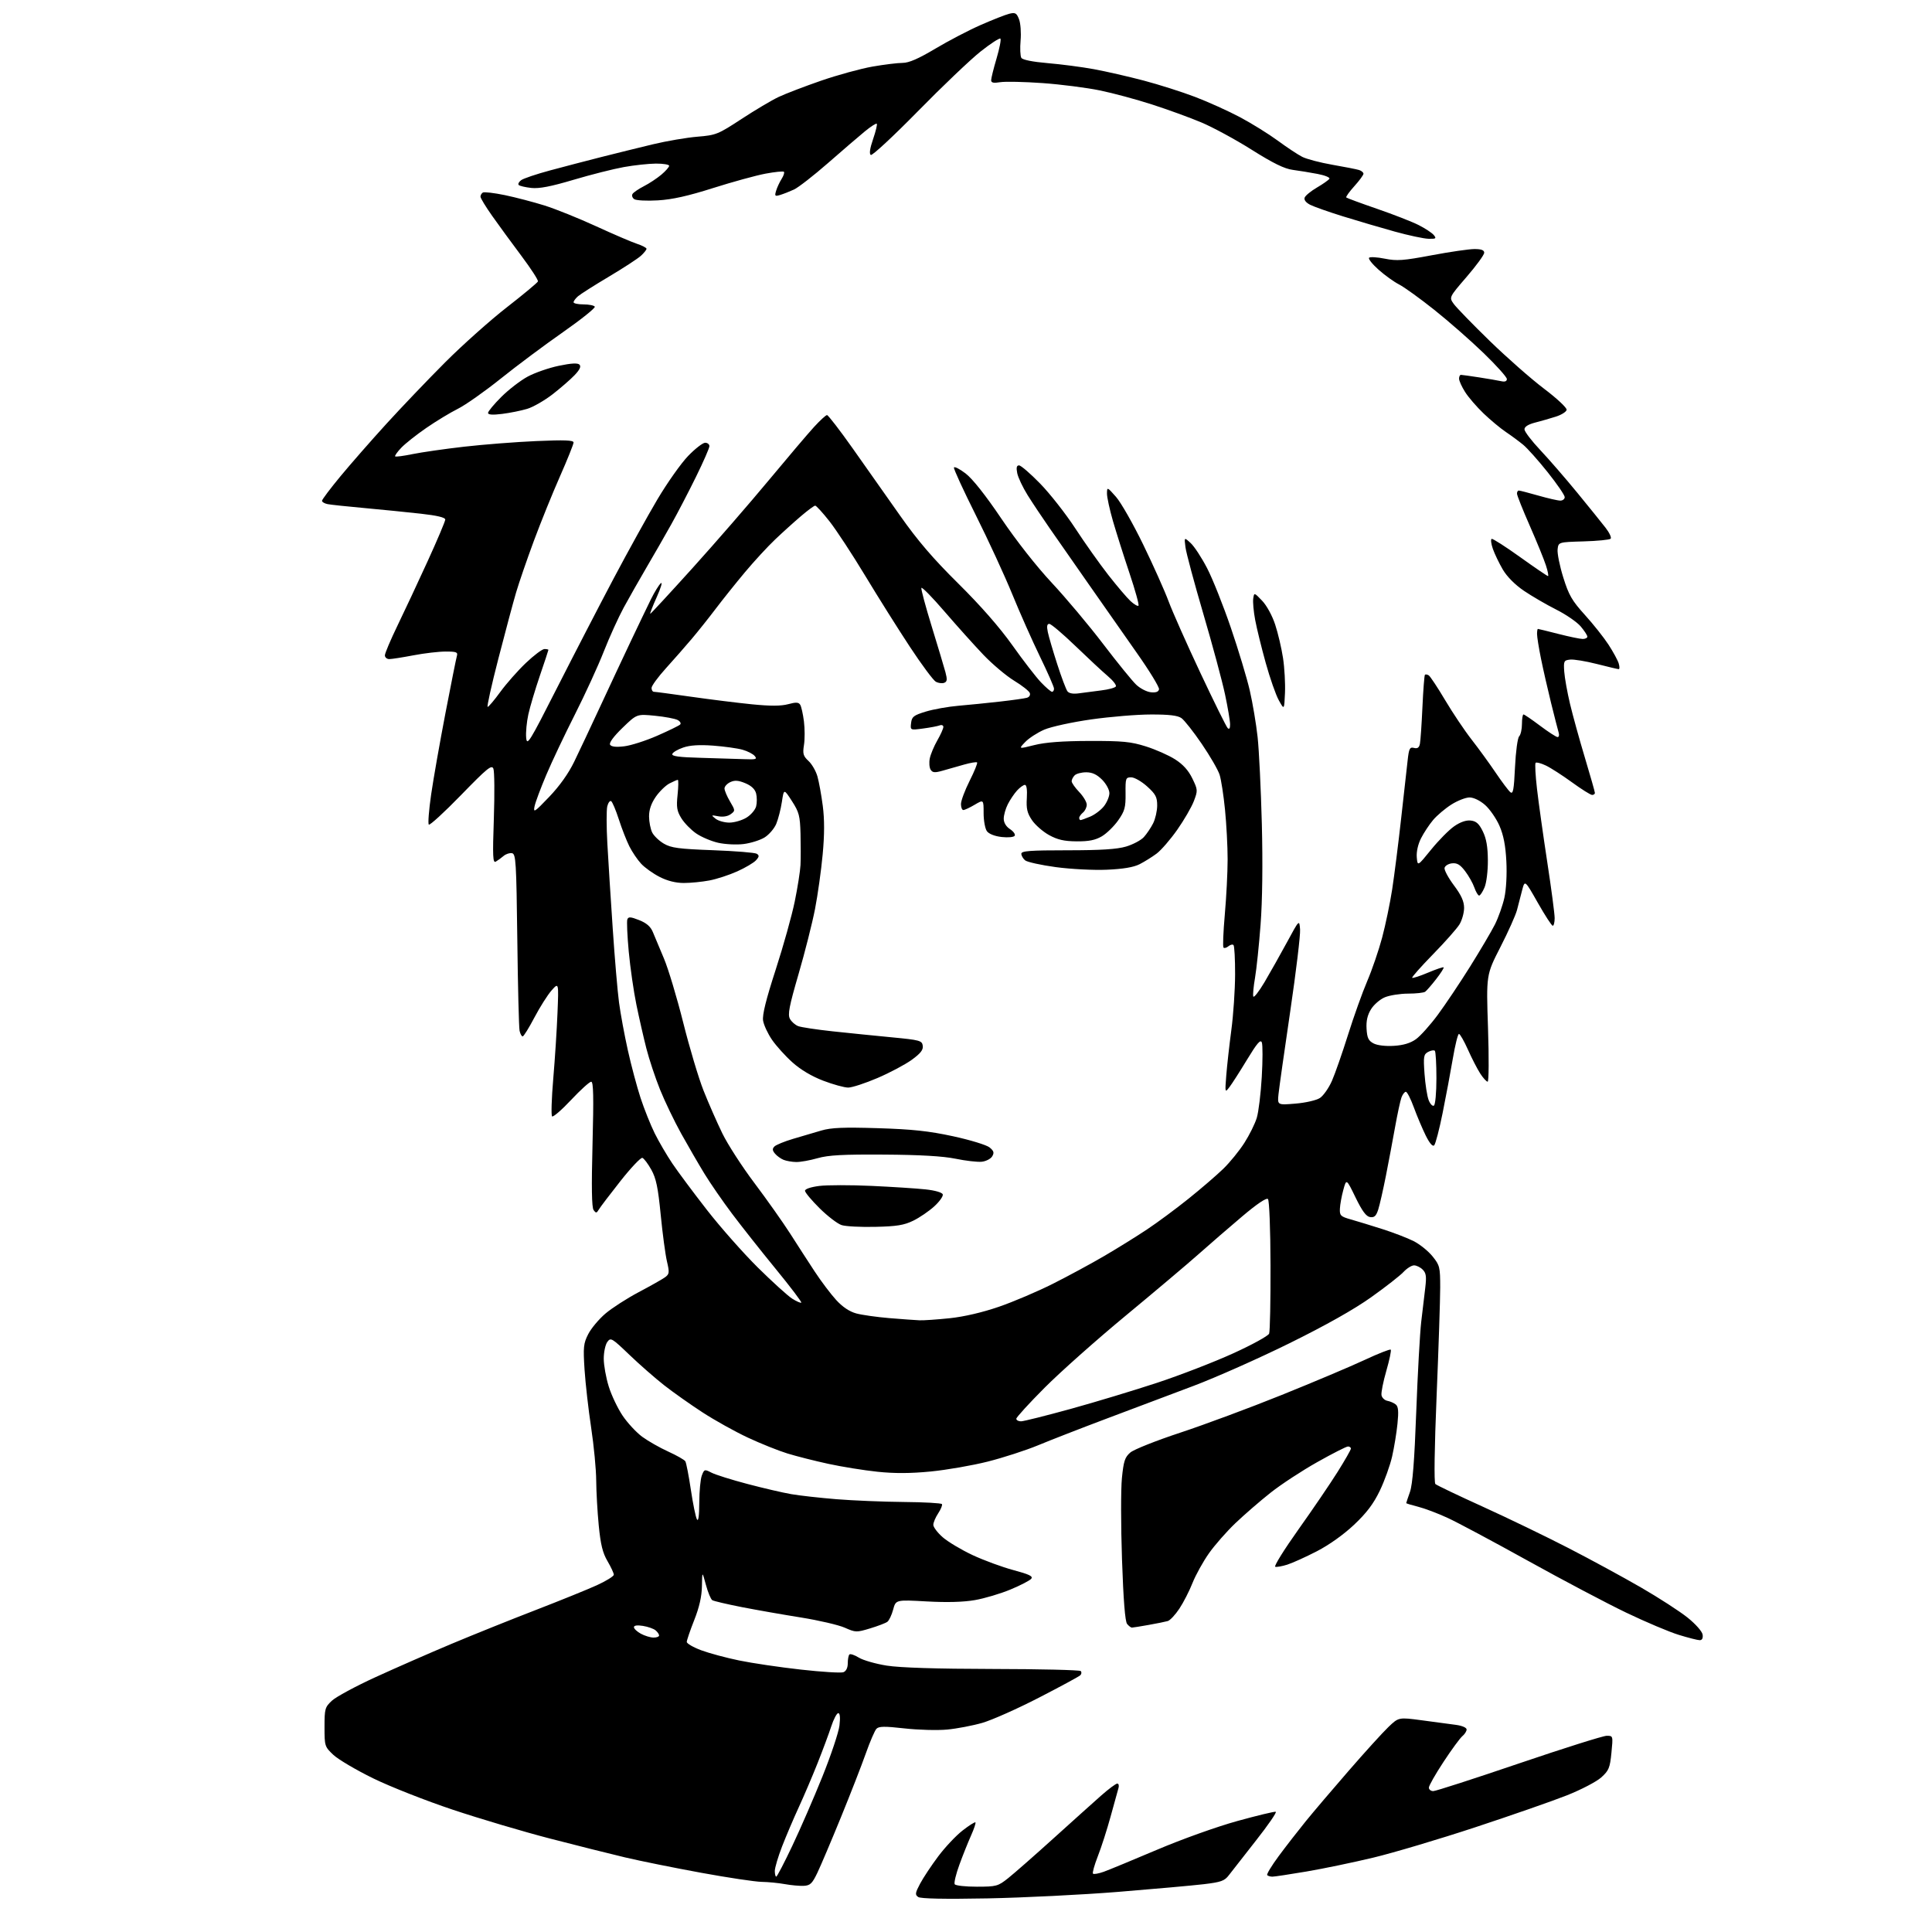 <?xml version="1.0" encoding="UTF-8" standalone="no"?>
<svg 
  version="1.1" 
  xmlns="http://www.w3.org/2000/svg" 
  xmlns:xlink="http://www.w3.org/1999/xlink" 
  xmlns:svg="http://www.w3.org/2000/svg"
  xmlns:rdf="http://www.w3.org/1999/02/22-rdf-syntax-ns#"
  xmlns:cc="http://creativecommons.org/ns#"
  xmlns:dc="http://purl.org/dc/elements/1.1/"
  viewBox="0 0 768 768"
  width="768"
  height="768"
>
<style>svg {background-color: white; }</style>"
<path stroke="none" fill="black" fill-rule="evenodd" d="M392.50,754.64C375.42,754.96 365.99,754.77 365.00,754.09C363.69,753.19 363.79,752.50 365.76,748.78C367.01,746.43 370.25,741.54 372.97,737.92C375.68,734.30 380.02,729.69 382.62,727.67C385.21,725.65 387.52,724.19 387.75,724.42C387.98,724.65 387.19,727.01 386.00,729.67C384.81,732.33 382.72,737.54 381.37,741.26C380.01,744.98 379.17,748.47 379.51,749.01C379.84,749.56 383.80,750.00 388.31,749.99C396.11,749.98 396.70,749.82 400.78,746.58C403.13,744.71 411.20,737.63 418.71,730.84C426.22,724.05 434.78,716.36 437.74,713.75C440.70,711.14 443.57,709.00 444.13,709.00C444.68,709.00 444.90,709.79 444.62,710.75C444.33,711.71 442.93,716.77 441.51,722.00C440.08,727.23 437.79,734.37 436.41,737.87C435.04,741.38 434.17,744.50 434.48,744.81C434.79,745.13 436.73,744.78 438.78,744.05C440.82,743.31 450.38,739.36 460.00,735.28C469.83,731.10 483.80,726.11 491.87,723.88C499.77,721.70 506.64,720.05 507.14,720.21C507.63,720.38 504.09,725.52 499.27,731.64C494.45,737.76 489.60,743.96 488.50,745.41C486.78,747.69 485.40,748.18 478.50,749.00C474.10,749.52 458.80,750.89 444.50,752.05C430.20,753.20 406.80,754.36 392.50,754.64zM319.50,749.65C317.85,749.73 314.48,749.42 312.00,748.97C309.52,748.52 305.38,748.11 302.80,748.07C300.21,748.03 289.41,746.41 278.80,744.47C268.18,742.53 254.55,739.78 248.50,738.35C242.45,736.92 228.95,733.53 218.50,730.82C208.05,728.11 190.75,722.98 180.06,719.41C169.37,715.85 155.10,710.23 148.34,706.92C141.58,703.61 134.46,699.41 132.52,697.59C129.08,694.34 129.00,694.08 129.00,686.53C129.00,679.26 129.17,678.64 131.95,676.04C133.58,674.53 141.34,670.33 149.20,666.73C157.07,663.12 170.70,657.15 179.50,653.45C188.30,649.76 203.38,643.70 213.00,639.99C222.62,636.27 233.54,631.85 237.25,630.16C240.96,628.47 244.00,626.58 244.00,625.97C244.00,625.36 242.87,622.93 241.49,620.57C239.56,617.29 238.75,613.96 238.01,606.39C237.48,600.95 237.03,592.90 237.00,588.50C236.98,584.10 236.07,574.65 234.99,567.50C233.91,560.35 232.73,549.99 232.37,544.48C231.79,535.51 231.94,534.03 233.83,530.34C234.98,528.07 238.05,524.41 240.63,522.20C243.22,519.99 249.19,516.14 253.92,513.64C258.64,511.15 263.35,508.48 264.39,507.72C266.09,506.46 266.16,505.84 265.12,501.41C264.49,498.71 263.37,490.38 262.64,482.90C261.58,472.04 260.83,468.44 258.91,464.98C257.58,462.60 255.98,460.48 255.35,460.27C254.72,460.07 250.79,464.22 246.62,469.51C242.45,474.79 238.59,479.87 238.04,480.81C237.16,482.29 236.91,482.32 235.96,481.00C235.22,479.96 235.09,471.83 235.54,454.75C236.03,435.99 235.90,430.00 235.01,430.00C234.36,430.00 230.76,433.26 227.01,437.25C223.27,441.24 219.87,444.17 219.46,443.77C219.05,443.37 219.26,436.62 219.93,428.77C220.60,420.92 221.36,409.10 221.62,402.50C222.10,390.50 222.10,390.50 219.24,393.73C217.67,395.51 214.61,400.35 212.44,404.47C210.27,408.60 208.17,411.98 207.77,411.99C207.37,412.00 206.82,410.99 206.54,409.75C206.27,408.51 205.86,392.20 205.64,373.50C205.26,342.59 205.07,339.47 203.54,339.16C202.61,338.98 201.10,339.47 200.18,340.26C199.25,341.05 197.87,342.06 197.10,342.50C195.91,343.18 195.79,340.60 196.31,325.40C196.64,315.56 196.56,306.63 196.13,305.56C195.45,303.89 193.70,305.33 183.26,316.06C176.61,322.90 170.85,328.18 170.46,327.79C170.07,327.40 170.49,322.00 171.39,315.79C172.29,309.58 174.85,295.05 177.07,283.50C179.29,271.95 181.34,261.71 181.62,260.75C182.06,259.25 181.43,259.00 177.16,259.00C174.42,259.00 168.65,259.67 164.34,260.50C160.03,261.32 155.71,262.00 154.75,262.00C153.79,262.00 153.00,261.33 153.00,260.51C153.00,259.69 155.24,254.41 157.97,248.76C160.71,243.12 166.11,231.58 169.97,223.13C173.84,214.67 177.00,207.20 177.00,206.52C177.00,205.70 173.73,204.92 167.25,204.20C161.89,203.60 151.88,202.60 145.00,201.97C138.12,201.35 131.49,200.64 130.25,200.40C129.01,200.16 128.00,199.56 128.00,199.08C128.00,198.59 131.30,194.21 135.32,189.35C139.35,184.48 147.56,175.10 153.57,168.51C159.58,161.91 170.12,150.88 177.00,143.99C183.88,137.11 194.90,127.27 201.50,122.14C208.10,117.00 213.65,112.38 213.84,111.87C214.03,111.36 211.07,106.80 207.27,101.72C203.47,96.65 198.25,89.52 195.68,85.87C193.11,82.23 191.00,78.77 191.00,78.18C191.00,77.60 191.42,76.86 191.94,76.54C192.46,76.22 196.38,76.68 200.66,77.56C204.94,78.45 212.05,80.31 216.47,81.69C220.89,83.08 230.12,86.80 237.00,89.96C243.88,93.12 251.19,96.26 253.25,96.93C255.31,97.61 257.00,98.49 257.00,98.90C257.00,99.31 255.99,100.57 254.75,101.70C253.51,102.83 247.78,106.56 242.00,110.00C236.22,113.44 230.71,116.94 229.75,117.78C228.79,118.62 228.00,119.69 228.00,120.15C228.00,120.62 229.77,121.00 231.94,121.00C234.11,121.00 236.13,121.41 236.44,121.90C236.75,122.40 231.04,126.97 223.75,132.07C216.46,137.16 205.32,145.48 199.00,150.55C192.68,155.61 185.03,161.00 182.00,162.51C178.97,164.02 173.33,167.44 169.45,170.12C165.57,172.79 161.10,176.32 159.52,177.98C157.94,179.63 156.84,181.18 157.08,181.42C157.33,181.66 160.44,181.25 164.01,180.51C167.58,179.78 176.80,178.45 184.50,177.57C192.20,176.69 205.14,175.68 213.25,175.33C224.50,174.84 228.00,174.98 228.00,175.90C228.00,176.57 225.58,182.60 222.62,189.31C219.65,196.01 214.98,207.57 212.22,215.00C209.47,222.43 206.29,231.65 205.16,235.50C204.02,239.35 200.86,251.16 198.13,261.75C195.39,272.34 193.47,281.00 193.85,281.00C194.23,281.00 196.50,278.32 198.88,275.05C201.26,271.78 205.83,266.60 209.03,263.55C212.23,260.50 215.56,258.00 216.43,258.00C217.29,258.00 218.00,258.15 218.00,258.34C218.00,258.53 216.47,263.15 214.61,268.59C212.75,274.04 210.68,280.98 210.02,284.00C209.36,287.02 208.97,291.18 209.16,293.23C209.47,296.68 210.39,295.21 221.50,273.32C228.10,260.32 238.16,240.87 243.86,230.09C249.56,219.32 257.43,205.10 261.34,198.50C265.26,191.90 270.75,184.14 273.54,181.25C276.33,178.36 279.38,176.00 280.31,176.00C281.24,176.00 282.00,176.61 282.00,177.35C282.00,178.10 279.59,183.61 276.64,189.60C273.69,195.60 269.27,204.10 266.80,208.50C264.34,212.90 259.95,220.55 257.04,225.50C254.14,230.45 250.05,237.65 247.95,241.50C245.86,245.35 242.28,253.22 240.01,259.00C237.74,264.77 232.58,276.02 228.54,284.00C224.50,291.98 219.38,302.77 217.17,308.00C214.95,313.23 212.85,318.85 212.50,320.50C211.93,323.23 212.44,322.91 218.30,316.78C222.43,312.47 226.00,307.45 228.26,302.78C230.20,298.78 234.82,288.98 238.52,281.00C242.22,273.02 247.70,261.32 250.70,255.00C253.70,248.68 257.32,241.13 258.75,238.23C260.18,235.33 261.96,232.45 262.70,231.84C263.44,231.22 262.70,233.71 261.06,237.36C259.42,241.01 258.26,244.00 258.48,244.00C258.69,244.00 266.28,235.79 275.35,225.75C284.41,215.71 297.99,200.07 305.52,191.00C313.06,181.93 321.18,172.36 323.57,169.75C325.96,167.14 328.29,165.00 328.75,165.00C329.21,165.00 333.81,170.96 338.96,178.25C344.11,185.54 352.60,197.57 357.82,205.00C364.83,214.96 370.90,222.04 380.97,232.00C389.81,240.75 397.36,249.37 402.43,256.50C406.72,262.55 411.85,269.19 413.82,271.25C415.79,273.31 417.76,275.00 418.20,275.00C418.64,275.00 419.00,274.44 418.99,273.75C418.99,273.06 416.47,267.32 413.40,261.00C410.33,254.68 405.36,243.49 402.36,236.14C399.35,228.78 392.85,214.68 387.90,204.79C382.95,194.90 379.04,186.39 379.21,185.86C379.39,185.34 381.47,186.40 383.84,188.21C386.58,190.30 391.78,196.86 398.06,206.17C403.99,214.94 412.04,225.19 418.10,231.67C423.67,237.63 432.86,248.57 438.52,256.00C444.19,263.43 450.10,270.71 451.66,272.18C453.22,273.66 455.83,275.01 457.46,275.18C459.48,275.40 460.53,275.02 460.73,274.00C460.90,273.18 456.91,266.65 451.87,259.50C446.83,252.35 438.17,239.98 432.61,232.00C427.05,224.03 420.15,214.13 417.27,210.00C414.40,205.88 410.46,199.96 408.52,196.87C406.58,193.77 404.72,189.83 404.37,188.12C403.92,185.87 404.12,185.00 405.09,185.00C405.83,185.00 409.61,188.26 413.49,192.25C417.38,196.24 423.64,204.22 427.42,210.00C431.19,215.78 437.09,224.10 440.52,228.50C443.96,232.90 447.95,237.59 449.38,238.92C450.82,240.25 452.25,241.08 452.56,240.77C452.88,240.46 451.27,234.64 448.99,227.85C446.71,221.06 443.76,211.74 442.42,207.14C441.09,202.54 440.02,197.59 440.04,196.14C440.08,193.54 440.13,193.55 443.62,197.50C445.57,199.70 450.44,208.25 454.45,216.50C458.46,224.75 462.99,234.88 464.52,239.00C466.05,243.12 471.74,255.93 477.16,267.46C482.58,278.99 487.46,288.86 488.01,289.41C488.66,290.06 488.99,289.57 488.98,287.95C488.98,286.60 488.07,281.24 486.97,276.04C485.87,270.84 482.00,256.45 478.36,244.07C474.73,231.69 471.52,219.75 471.24,217.53C470.72,213.50 470.72,213.50 473.32,215.89C474.75,217.20 477.69,221.70 479.86,225.89C482.03,230.07 486.26,240.70 489.27,249.50C492.28,258.30 495.67,269.55 496.81,274.50C497.95,279.45 499.35,287.77 499.92,293.00C500.49,298.23 501.24,313.75 501.60,327.50C502.00,343.17 501.82,358.10 501.10,367.50C500.48,375.75 499.48,385.30 498.89,388.71C498.29,392.13 497.99,395.46 498.20,396.11C498.42,396.76 500.43,394.19 502.68,390.40C504.92,386.60 508.95,379.45 511.63,374.50C516.50,365.50 516.50,365.50 516.80,369.51C516.96,371.72 515.20,386.34 512.89,402.01C510.58,417.68 508.48,432.48 508.23,434.90C507.77,439.31 507.77,439.31 514.99,438.70C519.01,438.37 523.30,437.38 524.69,436.47C526.06,435.57 528.21,432.51 529.46,429.67C530.71,426.83 533.59,418.57 535.87,411.32C538.15,404.06 541.58,394.48 543.49,390.02C545.40,385.56 548.07,377.77 549.42,372.71C550.77,367.64 552.57,359.00 553.42,353.50C554.26,348.00 555.86,335.40 556.96,325.50C558.07,315.60 559.24,305.09 559.57,302.16C560.09,297.51 560.42,296.88 562.09,297.31C563.47,297.67 564.13,297.21 564.44,295.66C564.68,294.47 565.13,287.91 565.44,281.08C565.75,274.25 566.20,268.47 566.43,268.23C566.67,267.99 567.35,268.10 567.94,268.46C568.52,268.82 571.46,273.26 574.46,278.31C577.46,283.36 582.20,290.43 584.99,294.00C587.78,297.57 592.08,303.49 594.55,307.15C597.02,310.80 599.64,314.29 600.38,314.90C601.48,315.81 601.81,314.02 602.24,304.92C602.53,298.82 603.27,293.33 603.88,292.72C604.50,292.10 605.00,289.89 605.00,287.80C605.00,285.71 605.28,284.00 605.61,284.00C605.95,284.00 608.92,286.02 612.21,288.50C615.50,290.97 618.63,293.00 619.17,293.00C619.70,293.00 619.89,292.21 619.60,291.25C619.31,290.29 617.95,285.00 616.59,279.50C615.23,274.00 613.42,266.03 612.56,261.79C611.70,257.55 611.00,253.17 611.00,252.04C611.00,250.92 611.15,250.00 611.34,250.00C611.53,250.00 615.20,250.90 619.50,252.00C623.80,253.10 628.15,254.00 629.16,254.00C630.17,254.00 631.00,253.58 631.00,253.08C631.00,252.57 629.81,250.74 628.36,249.02C626.91,247.30 622.53,244.28 618.61,242.31C614.70,240.34 608.93,236.98 605.78,234.85C602.24,232.44 599.05,229.23 597.38,226.39C595.91,223.87 594.13,220.17 593.43,218.16C592.74,216.15 592.52,214.37 592.96,214.21C593.40,214.05 598.49,217.31 604.28,221.46C610.07,225.61 615.05,229.00 615.35,229.00C615.66,229.00 615.29,227.09 614.53,224.75C613.78,222.41 610.89,215.32 608.11,209.00C605.33,202.68 603.04,196.94 603.03,196.25C603.01,195.56 603.34,195.00 603.75,195.00C604.17,195.00 607.65,195.90 611.50,197.00C615.35,198.10 619.28,199.00 620.25,199.00C621.21,199.00 622.00,198.38 622.00,197.61C622.00,196.85 618.96,192.41 615.25,187.75C611.54,183.09 607.15,178.17 605.50,176.81C603.85,175.45 600.75,173.16 598.62,171.73C596.48,170.30 592.49,166.98 589.74,164.35C587.00,161.72 583.68,157.88 582.38,155.80C581.07,153.73 580.00,151.36 580.00,150.52C580.00,149.68 580.34,149.00 580.75,149.01C581.16,149.01 584.42,149.47 588.00,150.02C591.58,150.57 595.51,151.25 596.75,151.53C598.24,151.87 599.00,151.57 599.00,150.67C599.00,149.91 594.84,145.27 589.75,140.35C584.66,135.43 575.86,127.71 570.18,123.19C564.50,118.67 558.20,114.12 556.18,113.09C554.15,112.06 550.47,109.41 548.00,107.21C545.52,105.00 543.83,102.87 544.23,102.46C544.63,102.05 547.45,102.22 550.50,102.83C555.28,103.79 557.85,103.60 569.15,101.47C576.37,100.11 584.01,99.00 586.13,99.00C588.88,99.00 590.00,99.43 590.00,100.48C590.00,101.29 586.85,105.61 583.00,110.07C576.00,118.19 576.00,118.19 577.91,120.84C578.97,122.30 585.38,128.90 592.16,135.50C598.95,142.10 608.67,150.65 613.76,154.50C618.92,158.40 622.91,162.13 622.76,162.92C622.62,163.70 620.70,164.91 618.50,165.61C616.30,166.32 612.59,167.38 610.25,167.98C607.49,168.69 606.00,169.63 606.00,170.67C606.00,171.54 608.82,175.24 612.26,178.89C615.70,182.54 622.34,190.19 627.01,195.89C631.68,201.59 636.74,207.86 638.26,209.82C639.78,211.78 640.67,213.73 640.25,214.15C639.82,214.58 634.98,215.05 629.49,215.21C619.50,215.50 619.50,215.50 619.17,218.38C618.99,219.96 620.00,224.98 621.42,229.53C623.62,236.59 624.89,238.78 630.01,244.43C633.32,248.08 637.55,253.41 639.42,256.28C641.28,259.15 643.11,262.51 643.47,263.75C643.84,264.99 643.84,266.00 643.48,266.00C643.13,266.00 639.21,265.08 634.79,263.95C630.36,262.82 625.56,262.03 624.12,262.20C621.67,262.48 621.52,262.79 621.81,267.00C621.99,269.48 623.02,275.22 624.10,279.77C625.18,284.32 627.85,293.98 630.03,301.23C632.21,308.49 634.00,314.78 634.00,315.21C634.00,315.64 633.50,316.00 632.89,316.00C632.28,316.00 628.67,313.74 624.87,310.97C621.07,308.21 616.40,305.20 614.49,304.30C612.59,303.39 610.76,302.91 610.43,303.23C610.11,303.56 610.36,308.25 610.99,313.66C611.61,319.07 613.45,332.14 615.06,342.70C616.68,353.27 618.00,363.28 618.00,364.95C618.00,366.63 617.66,368.00 617.24,368.00C616.82,368.00 614.16,363.90 611.31,358.88C606.14,349.77 606.14,349.77 605.07,353.88C604.48,356.15 603.56,359.69 603.03,361.75C602.49,363.81 599.52,370.45 596.42,376.50C590.79,387.50 590.79,387.50 591.51,408.75C591.90,420.51 591.84,429.99 591.36,429.99C590.89,429.98 589.56,428.52 588.41,426.74C587.26,424.96 585.06,420.69 583.53,417.25C581.99,413.81 580.38,411.00 579.96,411.00C579.53,411.00 578.44,415.39 577.53,420.75C576.62,426.11 574.79,435.86 573.47,442.41C572.15,448.97 570.64,454.76 570.11,455.29C569.50,455.90 568.28,454.47 566.74,451.37C565.42,448.69 563.30,443.69 562.04,440.25C560.79,436.81 559.35,434.00 558.85,434.00C558.36,434.00 557.57,435.01 557.11,436.25C556.65,437.49 555.51,442.77 554.57,448.00C553.64,453.23 551.98,462.00 550.90,467.50C549.81,473.00 548.45,478.99 547.87,480.81C547.04,483.38 546.33,484.05 544.65,483.81C543.08,483.58 541.51,481.47 538.85,476.01C535.21,468.51 535.21,468.51 533.99,473.01C533.31,475.48 532.70,478.85 532.63,480.49C532.51,483.21 532.90,483.59 537.00,484.75C539.48,485.45 545.10,487.17 549.51,488.58C553.91,489.98 559.50,492.13 561.93,493.36C564.36,494.58 567.73,497.29 569.42,499.38C572.33,502.97 572.50,503.66 572.50,511.84C572.50,516.60 571.86,535.93 571.08,554.78C570.21,575.64 570.02,589.40 570.58,589.92C571.09,590.40 579.60,594.47 589.50,598.96C599.40,603.46 614.70,610.85 623.50,615.39C632.30,619.92 645.29,626.98 652.36,631.07C659.43,635.16 667.75,640.54 670.86,643.04C674.05,645.60 676.64,648.54 676.82,649.79C677.02,651.21 676.62,652.00 675.67,652.00C674.87,652.00 671.13,651.05 667.36,649.89C663.58,648.74 654.20,644.77 646.50,641.08C638.80,637.39 621.26,628.13 607.52,620.51C593.78,612.89 579.37,605.19 575.48,603.40C571.60,601.60 566.30,599.60 563.71,598.95C561.12,598.30 559.00,597.65 559.00,597.51C559.00,597.37 559.66,595.37 560.48,593.07C561.52,590.11 562.26,580.76 562.98,561.19C563.55,545.96 564.44,529.90 564.95,525.50C565.47,521.10 566.19,515.00 566.56,511.94C567.10,507.43 566.91,506.05 565.54,504.69C564.62,503.76 563.07,503.00 562.10,503.00C561.14,503.00 559.26,504.18 557.92,505.62C556.59,507.06 550.81,511.58 545.07,515.66C538.23,520.53 527.07,526.81 512.57,533.97C500.43,539.96 483.30,547.57 474.50,550.89C465.70,554.20 450.18,560.05 440.00,563.88C429.82,567.71 417.52,572.50 412.66,574.52C407.79,576.54 398.79,579.45 392.66,581.00C386.52,582.55 376.32,584.32 370.00,584.94C361.90,585.73 355.63,585.76 348.78,585.04C343.44,584.48 334.67,583.07 329.29,581.90C323.92,580.74 316.59,578.88 313.01,577.78C309.43,576.68 302.35,573.84 297.28,571.47C292.21,569.10 284.11,564.59 279.28,561.45C274.45,558.31 267.57,553.45 264.00,550.65C260.43,547.85 254.20,542.40 250.17,538.53C243.19,531.84 242.77,531.60 241.42,533.44C240.64,534.51 240.00,537.50 240.00,540.09C240.00,542.67 240.89,547.65 241.98,551.14C243.06,554.64 245.56,559.87 247.52,562.78C249.48,565.68 252.98,569.44 255.29,571.14C257.61,572.84 262.26,575.49 265.63,577.02C269.01,578.56 272.07,580.30 272.43,580.89C272.80,581.49 273.79,586.58 274.63,592.21C275.47,597.84 276.55,603.14 277.05,603.97C277.62,604.96 277.95,602.61 277.97,597.32C277.99,592.81 278.44,587.96 278.99,586.53C279.94,584.04 280.09,583.99 282.83,585.41C284.40,586.23 290.82,588.24 297.09,589.89C303.37,591.55 311.20,593.37 314.50,593.94C317.80,594.52 325.90,595.42 332.50,595.96C339.10,596.49 351.14,596.99 359.25,597.06C367.36,597.13 374.20,597.51 374.44,597.91C374.69,598.30 374.01,599.95 372.95,601.56C371.88,603.18 371.01,605.24 371.01,606.15C371.00,607.05 372.68,609.27 374.73,611.07C376.79,612.87 382.12,616.06 386.59,618.16C391.06,620.25 398.38,622.94 402.85,624.14C409.19,625.84 410.75,626.60 409.92,627.59C409.34,628.30 405.63,630.22 401.67,631.86C397.72,633.51 391.36,635.40 387.55,636.06C382.98,636.86 376.45,637.04 368.36,636.59C356.10,635.91 356.10,635.91 355.04,639.84C354.46,642.00 353.43,644.18 352.74,644.69C352.06,645.20 348.98,646.38 345.89,647.31C340.48,648.95 340.12,648.94 335.80,647.03C333.33,645.94 325.50,644.12 318.40,642.98C311.31,641.85 300.72,639.99 294.87,638.85C289.03,637.70 283.75,636.47 283.15,636.10C282.56,635.73 281.41,632.97 280.60,629.96C279.13,624.50 279.13,624.50 279.03,630.50C278.96,634.61 278.00,638.87 275.97,644.00C274.34,648.12 273.01,652.03 273.00,652.68C273.00,653.33 275.57,654.82 278.72,656.00C281.86,657.17 288.65,659.00 293.81,660.06C298.97,661.13 310.02,662.76 318.37,663.69C326.71,664.63 334.32,665.09 335.27,664.73C336.35,664.31 337.00,662.99 337.00,661.20C337.00,659.62 337.29,658.04 337.65,657.68C338.01,657.32 339.70,657.88 341.40,658.93C343.11,659.98 348.10,661.41 352.50,662.11C357.76,662.94 372.21,663.40 394.67,663.44C413.46,663.47 429.18,663.85 429.60,664.27C430.02,664.69 429.95,665.44 429.43,665.95C428.92,666.45 421.52,670.45 413.00,674.84C404.48,679.24 394.35,683.74 390.50,684.86C386.65,685.97 380.35,687.17 376.50,687.53C372.65,687.89 365.03,687.68 359.56,687.07C351.65,686.18 349.37,686.21 348.40,687.22C347.73,687.93 345.83,692.33 344.18,697.00C342.53,701.67 338.06,713.15 334.24,722.50C330.42,731.85 326.22,741.75 324.90,744.50C322.85,748.77 322.06,749.52 319.50,749.65zM308.57,746.00C308.88,746.00 311.76,740.49 314.95,733.75C318.15,727.01 323.55,714.60 326.94,706.16C330.34,697.72 333.38,688.61 333.70,685.91C334.07,682.75 333.90,681.00 333.22,681.00C332.64,681.00 331.39,683.36 330.44,686.25C329.50,689.14 327.03,695.77 324.95,701.00C322.87,706.23 319.51,714.10 317.48,718.50C315.45,722.90 312.49,729.86 310.89,733.98C309.30,738.09 308.00,742.48 308.00,743.73C308.00,744.98 308.26,746.00 308.57,746.00zM505.81,746.00C505.00,746.00 504.06,745.73 503.74,745.40C503.41,745.07 505.47,741.66 508.32,737.81C511.17,733.96 515.98,727.77 519.00,724.05C522.02,720.33 529.73,711.26 536.13,703.90C542.52,696.53 549.61,688.73 551.87,686.56C555.98,682.61 555.98,682.61 565.24,683.85C570.33,684.54 576.41,685.35 578.75,685.66C581.21,685.99 583.00,686.76 583.00,687.49C583.00,688.19 582.25,689.37 581.33,690.13C580.41,690.88 577.03,695.49 573.83,700.36C570.62,705.23 568.00,709.84 568.00,710.61C568.00,711.37 568.79,712.00 569.75,711.99C570.71,711.99 586.05,707.04 603.82,700.99C621.60,694.95 637.29,690.00 638.69,690.00C641.23,690.00 641.23,690.01 640.57,696.75C639.98,702.77 639.54,703.83 636.51,706.56C634.63,708.25 628.47,711.46 622.80,713.70C617.14,715.94 600.79,721.64 586.47,726.36C572.16,731.08 553.93,736.51 545.97,738.42C538.01,740.33 526.05,742.82 519.39,743.95C512.73,745.08 506.62,746.00 505.81,746.00zM259.75,650.96C260.99,650.98 262.00,650.61 262.00,650.12C262.00,649.64 261.37,648.72 260.59,648.07C259.81,647.43 257.56,646.64 255.59,646.32C253.29,645.95 252.00,646.13 252.00,646.84C252.00,647.44 253.24,648.61 254.75,649.43C256.26,650.25 258.51,650.94 259.75,650.96zM449.94,647.00C449.56,647.00 448.71,646.35 448.05,645.56C447.24,644.59 446.57,636.10 446.01,619.81C445.55,606.44 445.54,591.92 445.98,587.55C446.65,580.80 447.16,579.26 449.32,577.40C450.73,576.19 459.66,572.64 469.19,569.50C478.71,566.36 496.85,559.62 509.50,554.52C522.15,549.42 536.96,543.17 542.41,540.62C547.86,538.07 552.56,536.22 552.84,536.51C553.13,536.80 552.34,540.58 551.09,544.91C549.84,549.24 548.97,553.62 549.17,554.63C549.36,555.65 550.42,556.64 551.51,556.85C552.61,557.05 554.11,557.71 554.84,558.31C555.86,559.13 556.02,561.03 555.52,565.95C555.16,569.55 554.20,575.41 553.39,578.97C552.58,582.53 550.38,588.65 548.50,592.57C545.98,597.80 543.27,601.39 538.26,606.12C534.11,610.03 528.32,614.15 523.47,616.65C519.09,618.91 513.81,621.30 511.74,621.96C509.67,622.62 507.51,623.00 506.92,622.81C506.34,622.61 510.49,615.94 516.15,607.98C521.81,600.03 528.82,589.73 531.72,585.10C534.62,580.48 537.00,576.31 537.00,575.85C537.00,575.38 536.48,575.00 535.84,575.00C535.20,575.00 529.72,577.78 523.67,581.19C517.61,584.59 509.25,590.07 505.08,593.37C500.91,596.67 494.64,602.10 491.14,605.44C487.64,608.77 482.87,614.20 480.55,617.50C478.23,620.80 475.30,626.09 474.04,629.26C472.79,632.43 470.44,637.02 468.82,639.46C467.20,641.91 465.12,644.13 464.19,644.40C463.26,644.67 459.83,645.36 456.57,645.94C453.30,646.52 450.32,647.00 449.94,647.00zM405.86,565.00C406.88,565.00 415.76,562.77 425.61,560.06C435.45,557.34 450.93,552.66 460.00,549.67C469.07,546.68 482.66,541.42 490.19,537.99C497.72,534.57 504.16,531.03 504.50,530.13C504.85,529.23 505.09,517.04 505.05,503.04C505.01,488.44 504.57,477.17 504.03,476.63C503.43,476.03 499.64,478.59 493.79,483.54C488.68,487.86 480.90,494.59 476.50,498.50C472.10,502.41 459.05,513.42 447.50,522.98C435.95,532.53 421.44,545.43 415.25,551.65C409.06,557.86 404.00,563.41 404.00,563.97C404.00,564.54 404.83,565.00 405.86,565.00zM365.50,524.84C367.15,524.91 372.59,524.53 377.58,524.01C383.25,523.41 390.57,521.70 397.08,519.46C402.81,517.49 412.45,513.38 418.50,510.34C424.55,507.30 433.77,502.31 439.00,499.25C444.23,496.19 451.88,491.44 456.00,488.69C460.12,485.95 467.55,480.45 472.50,476.47C477.45,472.50 483.64,467.17 486.25,464.64C488.87,462.10 492.65,457.46 494.66,454.31C496.67,451.17 498.89,446.69 499.59,444.35C500.30,442.02 501.19,434.71 501.57,428.13C501.96,421.54 501.97,415.37 501.60,414.40C501.08,413.05 499.71,414.65 495.71,421.24C492.85,425.97 489.69,430.89 488.70,432.17C486.94,434.46 486.92,434.39 487.46,427.50C487.76,423.65 488.67,415.55 489.47,409.50C490.28,403.45 490.95,393.51 490.97,387.42C490.99,381.32 490.70,376.04 490.34,375.68C489.98,375.31 489.07,375.53 488.32,376.15C487.57,376.77 486.68,377.02 486.36,376.69C486.03,376.36 486.27,370.44 486.88,363.53C487.50,356.62 488.00,346.74 488.00,341.59C488.00,336.43 487.53,327.55 486.96,321.86C486.40,316.16 485.43,309.93 484.82,308.00C484.22,306.07 481.02,300.55 477.72,295.71C474.43,290.88 470.79,286.27 469.64,285.46C468.14,284.41 464.73,284.00 457.53,284.02C452.01,284.02 441.32,284.91 433.76,285.98C426.17,287.06 417.83,288.88 415.13,290.04C412.44,291.20 409.02,293.41 407.54,294.96C404.85,297.77 404.85,297.77 411.17,296.18C415.55,295.08 422.28,294.57 433.00,294.54C446.29,294.51 449.50,294.82 455.50,296.71C459.35,297.92 464.57,300.23 467.11,301.85C470.26,303.85 472.42,306.24 473.97,309.44C476.16,313.96 476.18,314.24 474.57,318.47C473.65,320.87 470.68,325.99 467.97,329.85C465.26,333.71 461.57,337.97 459.77,339.32C457.97,340.66 454.93,342.56 453.00,343.54C450.63,344.75 446.44,345.45 440.00,345.73C434.74,345.96 425.71,345.50 419.75,344.70C413.84,343.90 408.33,342.68 407.50,342.00C406.68,341.32 406.00,340.14 406.00,339.38C406.00,338.26 409.43,338.00 424.32,338.00C437.59,338.00 444.01,337.59 447.63,336.52C450.37,335.70 453.55,334.02 454.69,332.77C455.83,331.52 457.49,329.06 458.38,327.30C459.27,325.54 460.00,322.33 460.00,320.17C460.00,316.85 459.38,315.67 456.00,312.62C453.80,310.63 450.95,309.00 449.67,309.00C447.48,309.00 447.36,309.35 447.43,315.41C447.49,320.99 447.11,322.38 444.49,326.12C442.83,328.47 439.90,331.33 437.99,332.45C435.40,333.97 432.82,334.49 427.97,334.45C422.99,334.41 420.39,333.81 417.01,331.95C414.57,330.60 411.51,327.93 410.21,326.00C408.32,323.19 407.92,321.46 408.18,317.25C408.38,313.97 408.10,312.00 407.42,312.00C406.83,312.00 405.42,313.01 404.29,314.25C403.16,315.49 401.51,317.94 400.62,319.70C399.73,321.46 399.00,324.04 399.00,325.43C399.00,327.02 399.92,328.56 401.49,329.59C402.86,330.48 403.70,331.67 403.36,332.22C403.01,332.79 400.74,333.01 398.18,332.72C395.42,332.41 393.11,331.50 392.31,330.41C391.59,329.42 391.00,326.18 391.00,323.21C391.00,317.80 391.00,317.80 387.44,319.90C385.49,321.06 383.46,322.00 382.94,322.00C382.42,322.00 382.00,320.93 382.00,319.62C382.00,318.31 383.55,314.16 385.44,310.40C387.34,306.63 388.67,303.34 388.41,303.08C388.15,302.82 385.81,303.20 383.22,303.94C380.62,304.67 376.79,305.76 374.70,306.36C371.59,307.24 370.72,307.17 369.95,305.97C369.43,305.16 369.27,303.15 369.60,301.50C369.93,299.85 371.28,296.62 372.60,294.32C373.92,292.02 375.00,289.61 375.00,288.96C375.00,288.32 374.33,288.04 373.51,288.36C372.69,288.67 369.73,289.23 366.93,289.60C361.84,290.28 361.84,290.28 362.17,287.42C362.46,284.91 363.17,284.35 368.00,282.87C371.02,281.95 376.88,280.90 381.00,280.55C385.12,280.20 392.55,279.45 397.50,278.89C402.45,278.33 407.26,277.65 408.20,277.38C409.18,277.10 409.67,276.29 409.35,275.46C409.04,274.67 406.24,272.47 403.12,270.58C400.01,268.68 394.52,264.06 390.94,260.32C387.36,256.57 380.41,248.83 375.50,243.13C370.60,237.42 366.44,233.19 366.26,233.71C366.09,234.24 367.94,241.15 370.39,249.08C372.83,257.01 375.27,265.16 375.82,267.18C376.61,270.15 376.51,270.97 375.33,271.43C374.52,271.74 373.04,271.55 372.03,271.02C371.03,270.48 366.39,264.25 361.73,257.17C357.06,250.09 349.06,237.37 343.95,228.90C338.84,220.43 332.45,210.69 329.75,207.25C327.04,203.81 324.48,201.00 324.05,201.00C323.63,201.00 321.08,202.88 318.39,205.18C315.70,207.47 311.09,211.63 308.15,214.43C305.20,217.22 299.78,223.10 296.10,227.50C292.42,231.90 287.20,238.43 284.50,242.00C281.80,245.57 277.54,250.92 275.04,253.88C272.54,256.84 267.91,262.12 264.75,265.61C261.59,269.09 259.00,272.64 259.00,273.47C259.00,274.31 259.43,275.00 259.95,275.00C260.48,275.00 267.11,275.88 274.70,276.96C282.29,278.04 293.17,279.40 298.88,279.97C306.23,280.70 310.44,280.69 313.28,279.93C316.43,279.08 317.46,279.13 318.10,280.16C318.55,280.89 319.21,283.87 319.58,286.79C319.94,289.70 319.95,293.92 319.59,296.15C319.03,299.64 319.29,300.54 321.39,302.49C322.74,303.73 324.34,306.50 324.94,308.63C325.55,310.76 326.51,316.04 327.07,320.36C327.77,325.79 327.76,331.78 327.02,339.69C326.44,345.99 325.07,355.72 323.99,361.32C322.90,366.92 319.96,378.56 317.44,387.20C313.72,399.97 313.08,403.28 314.00,404.99C314.62,406.15 316.11,407.46 317.31,407.91C318.51,408.36 324.68,409.29 331.00,409.97C337.32,410.65 347.90,411.72 354.50,412.35C365.68,413.42 366.52,413.65 366.81,415.70C367.05,417.34 365.94,418.75 362.43,421.30C359.85,423.17 353.73,426.42 348.83,428.52C343.93,430.62 338.68,432.33 337.17,432.33C335.65,432.33 331.18,431.10 327.23,429.59C322.62,427.83 318.22,425.20 314.98,422.29C312.19,419.79 308.56,415.76 306.89,413.34C305.23,410.92 303.63,407.49 303.34,405.72C302.98,403.46 304.47,397.43 308.35,385.46C311.39,376.09 314.80,363.88 315.93,358.32C317.07,352.77 318.09,346.26 318.21,343.86C318.33,341.46 318.33,335.88 318.22,331.45C318.02,324.28 317.65,322.85 314.81,318.45C311.61,313.50 311.61,313.50 310.81,318.77C310.37,321.67 309.36,325.59 308.57,327.50C307.77,329.40 305.66,331.84 303.88,332.93C302.09,334.01 298.35,335.18 295.57,335.52C292.78,335.87 288.25,335.64 285.50,335.02C282.75,334.40 278.81,332.73 276.75,331.31C274.68,329.89 272.03,327.17 270.86,325.28C269.07,322.38 268.83,320.89 269.35,315.92C269.69,312.66 269.73,310.00 269.44,310.00C269.14,310.00 267.66,310.64 266.13,311.43C264.61,312.22 262.16,314.60 260.68,316.73C258.87,319.36 258.00,321.88 258.01,324.55C258.02,326.72 258.59,329.60 259.27,330.95C259.95,332.29 262.04,334.29 263.92,335.38C266.79,337.06 269.85,337.47 283.42,337.97C292.26,338.30 300.09,338.93 300.82,339.38C301.87,340.04 301.82,340.55 300.51,341.99C299.62,342.97 296.27,344.95 293.06,346.39C289.86,347.83 284.87,349.46 281.98,350.00C279.09,350.55 274.52,351.00 271.83,351.00C268.63,351.00 265.30,350.17 262.22,348.59C259.62,347.27 256.31,344.91 254.86,343.34C253.41,341.78 251.30,338.67 250.18,336.43C249.06,334.19 247.17,329.36 245.99,325.69C244.80,322.02 243.43,318.77 242.94,318.47C242.46,318.16 241.76,319.09 241.40,320.52C241.05,321.96 241.06,328.61 241.43,335.31C241.80,342.02 242.76,357.18 243.56,369.00C244.35,380.82 245.48,394.10 246.07,398.50C246.65,402.90 248.23,411.45 249.58,417.50C250.92,423.55 253.21,432.10 254.65,436.50C256.10,440.90 258.62,447.20 260.25,450.50C261.89,453.80 265.04,459.20 267.26,462.50C269.48,465.80 275.68,474.12 281.04,481.00C286.40,487.88 295.50,498.16 301.25,503.86C307.01,509.55 313.15,515.12 314.90,516.23C316.65,517.34 318.28,518.05 318.52,517.81C318.76,517.57 314.20,511.55 308.38,504.44C302.55,497.32 294.75,487.45 291.03,482.50C287.31,477.55 282.35,470.37 280.01,466.54C277.67,462.71 273.53,455.55 270.79,450.63C268.06,445.71 264.28,437.84 262.38,433.14C260.49,428.45 258.04,421.08 256.94,416.77C255.84,412.47 254.06,404.65 252.98,399.40C251.90,394.14 250.53,384.66 249.94,378.32C249.35,371.98 249.10,366.19 249.38,365.45C249.80,364.37 250.67,364.42 254.05,365.75C256.97,366.90 258.60,368.31 259.49,370.44C260.19,372.13 262.18,376.88 263.92,381.00C265.66,385.12 269.11,396.60 271.59,406.50C274.07,416.40 277.70,428.55 279.66,433.50C281.62,438.45 284.98,446.10 287.12,450.50C289.26,454.90 295.04,463.85 299.97,470.38C304.89,476.92 311.25,485.92 314.11,490.38C316.96,494.85 321.36,501.65 323.89,505.50C326.42,509.35 330.24,514.41 332.37,516.74C334.92,519.54 337.66,521.37 340.37,522.11C342.64,522.72 348.55,523.56 353.50,523.97C358.45,524.38 363.85,524.77 365.50,524.84zM348.00,487.69C342.23,487.83 336.18,487.52 334.57,487.00C332.95,486.49 329.02,483.48 325.82,480.32C322.62,477.15 320.00,474.02 320.00,473.35C320.00,472.63 322.30,471.86 325.68,471.43C328.80,471.04 338.14,471.03 346.43,471.41C354.72,471.79 364.39,472.42 367.92,472.80C371.72,473.21 374.52,474.02 374.76,474.78C375.00,475.48 373.48,477.63 371.39,479.54C369.29,481.46 365.54,484.02 363.04,485.24C359.37,487.03 356.48,487.50 348.00,487.69zM316.50,461.92C314.85,461.90 312.58,461.50 311.47,461.05C310.35,460.59 308.81,459.48 308.06,458.57C307.00,457.30 306.96,456.64 307.86,455.74C308.51,455.09 311.85,453.72 315.27,452.71C318.70,451.69 323.75,450.20 326.50,449.40C330.41,448.25 335.32,448.05 349.00,448.47C362.71,448.90 369.18,449.59 378.86,451.68C385.65,453.15 392.18,455.15 393.36,456.11C395.08,457.53 395.29,458.23 394.40,459.69C393.79,460.68 391.92,461.64 390.23,461.81C388.54,461.98 383.86,461.44 379.83,460.61C374.85,459.59 365.77,459.06 351.50,458.97C335.09,458.86 329.30,459.18 325.00,460.40C321.98,461.27 318.15,461.95 316.50,461.92zM570.00,439.50C570.56,439.15 571.00,434.39 571.00,428.61C571.00,422.96 570.72,418.05 570.37,417.70C570.02,417.35 568.84,417.55 567.73,418.14C565.92,419.12 565.78,419.93 566.27,426.86C566.57,431.06 567.31,435.76 567.91,437.31C568.51,438.86 569.45,439.84 570.00,439.50zM554.07,415.74C557.84,415.51 560.66,414.67 562.84,413.11C564.60,411.86 568.52,407.49 571.54,403.41C574.56,399.32 580.34,390.70 584.38,384.24C588.42,377.78 592.86,370.25 594.25,367.50C595.63,364.75 597.32,359.97 598.01,356.89C598.74,353.59 599.07,347.60 598.80,342.39C598.48,336.09 597.67,331.97 596.05,328.24C594.78,325.35 592.21,321.64 590.34,319.99C588.31,318.21 585.81,317.00 584.16,317.00C582.64,317.00 579.38,318.27 576.93,319.83C574.47,321.39 571.21,324.15 569.68,325.97C568.15,327.78 566.00,331.04 564.90,333.20C563.68,335.59 563.01,338.57 563.19,340.77C563.50,344.40 563.50,344.40 568.90,337.73C571.87,334.07 575.99,329.89 578.06,328.46C580.49,326.77 582.83,325.96 584.66,326.18C586.84,326.42 587.96,327.44 589.45,330.50C590.85,333.35 591.42,336.66 591.45,342.00C591.48,346.21 590.90,350.92 590.13,352.75C589.37,354.54 588.41,356.00 587.98,356.00C587.55,356.00 586.70,354.58 586.09,352.84C585.49,351.10 583.83,348.15 582.40,346.28C580.42,343.68 579.19,342.96 577.16,343.19C575.71,343.36 574.39,344.19 574.23,345.03C574.07,345.87 575.75,348.99 577.97,351.96C580.92,355.91 582.00,358.32 582.00,360.93C581.99,362.89 581.16,365.85 580.14,367.50C579.12,369.15 574.39,374.50 569.61,379.38C564.84,384.27 561.13,388.46 561.36,388.69C561.59,388.93 564.42,388.01 567.64,386.65C570.86,385.29 573.67,384.34 573.87,384.54C574.07,384.74 572.74,386.84 570.90,389.20C569.06,391.57 567.09,393.83 566.53,394.23C565.96,394.64 562.90,394.98 559.72,394.98C556.54,394.99 552.39,395.65 550.49,396.44C548.59,397.23 546.12,399.37 545.00,401.19C543.57,403.50 543.04,405.85 543.23,408.98C543.45,412.59 543.98,413.71 546.00,414.77C547.49,415.55 550.75,415.95 554.07,415.74zM289.94,327.00C291.90,326.99 294.95,326.11 296.72,325.03C298.50,323.95 300.23,321.92 300.58,320.53C300.93,319.14 300.93,316.85 300.57,315.43C300.14,313.73 298.71,312.36 296.30,311.35C293.55,310.20 292.09,310.09 290.33,310.89C289.05,311.48 288.00,312.62 288.00,313.42C288.00,314.23 288.98,316.55 290.18,318.58C292.31,322.19 292.32,322.30 290.45,323.66C289.28,324.52 287.37,324.83 285.52,324.48C282.65,323.94 282.60,323.98 284.44,325.45C285.51,326.30 287.98,327.00 289.94,327.00zM429.53,326.00C429.82,326.00 431.55,325.38 433.36,324.62C435.18,323.86 437.64,322.00 438.83,320.49C440.02,318.97 441.00,316.63 441.00,315.29C441.00,313.92 439.71,311.56 438.08,309.92C436.00,307.85 434.18,307.00 431.78,307.00C429.92,307.00 427.86,307.54 427.20,308.20C426.54,308.86 426.00,309.92 426.00,310.55C426.00,311.19 427.35,313.12 429.00,314.84C430.65,316.57 432.00,318.83 432.00,319.87C432.00,320.91 431.32,322.32 430.50,323.00C429.68,323.68 429.00,324.64 429.00,325.12C429.00,325.61 429.24,326.00 429.53,326.00zM295.87,301.78C300.52,301.97 301.08,301.80 300.01,300.52C299.34,299.70 297.14,298.58 295.14,298.02C293.14,297.46 287.90,296.73 283.50,296.40C278.00,296.00 274.27,296.23 271.58,297.16C269.42,297.90 267.47,299.05 267.25,299.72C266.96,300.62 269.95,301.02 278.68,301.25C285.18,301.43 292.92,301.67 295.87,301.78zM248.11,296.67C250.77,296.36 256.67,294.47 261.22,292.48C265.78,290.48 269.89,288.48 270.36,288.02C270.83,287.56 270.38,286.75 269.36,286.21C268.34,285.67 264.27,284.91 260.33,284.52C253.15,283.81 253.15,283.81 247.46,289.32C243.90,292.77 242.06,295.28 242.52,296.04C243.03,296.85 244.86,297.06 248.11,296.67zM510.80,275.45C510.50,282.26 510.50,282.26 508.35,278.38C507.16,276.25 504.82,269.55 503.14,263.50C501.46,257.45 499.57,249.77 498.95,246.43C498.32,243.10 497.98,239.27 498.18,237.93C498.55,235.50 498.55,235.50 501.70,238.78C503.51,240.66 505.73,244.71 506.90,248.28C508.03,251.70 509.43,257.68 510.02,261.57C510.62,265.46 510.96,271.71 510.80,275.45zM428.92,275.60C430.89,275.32 434.86,274.80 437.75,274.45C440.64,274.10 443.26,273.40 443.57,272.88C443.89,272.37 442.43,270.50 440.33,268.73C438.23,266.95 432.44,261.56 427.45,256.75C422.46,251.94 417.81,248.00 417.11,248.00C416.21,248.00 416.04,248.94 416.52,251.25C416.89,253.04 418.57,258.77 420.26,264.00C421.94,269.23 423.78,274.09 424.33,274.81C424.98,275.65 426.62,275.93 428.92,275.60zM199.64,164.53C195.80,165.01 194.00,164.88 194.00,164.14C194.00,163.54 196.38,160.67 199.29,157.77C202.20,154.87 206.91,151.24 209.77,149.70C212.62,148.16 218.18,146.23 222.13,145.41C227.10,144.37 229.63,144.23 230.35,144.95C231.07,145.67 230.48,146.95 228.44,149.10C226.82,150.81 222.87,154.24 219.67,156.73C216.46,159.21 211.91,161.83 209.55,162.53C207.20,163.24 202.74,164.14 199.64,164.53zM567.87,94.92C566.02,94.88 559.97,93.59 554.44,92.06C548.91,90.53 539.68,87.81 533.94,86.03C528.20,84.25 522.28,82.16 520.78,81.39C519.09,80.51 518.28,79.44 518.63,78.53C518.93,77.74 521.14,75.93 523.54,74.53C525.94,73.13 528.15,71.56 528.46,71.06C528.77,70.56 526.66,69.69 523.76,69.14C520.87,68.59 516.44,67.86 513.91,67.53C510.57,67.09 506.14,64.92 497.57,59.53C491.11,55.45 482.07,50.56 477.49,48.64C472.92,46.72 464.12,43.52 457.94,41.53C451.77,39.53 442.43,37.01 437.19,35.94C431.95,34.86 421.72,33.55 414.45,33.03C407.18,32.51 399.61,32.35 397.62,32.67C394.92,33.11 394.00,32.91 394.00,31.88C394.00,31.12 394.96,27.23 396.15,23.23C397.33,19.24 398.02,15.69 397.68,15.35C397.34,15.01 393.78,17.32 389.78,20.49C385.78,23.66 374.56,34.35 364.85,44.25C355.14,54.14 346.73,61.95 346.16,61.60C345.48,61.18 345.79,59.02 347.06,55.31C348.13,52.21 348.79,49.46 348.53,49.19C348.27,48.93 346.13,50.30 343.78,52.24C341.42,54.17 334.84,59.83 329.14,64.82C323.44,69.80 317.36,74.53 315.64,75.33C313.91,76.13 311.44,77.10 310.15,77.49C308.04,78.12 307.88,77.96 308.51,75.85C308.89,74.56 309.87,72.45 310.68,71.16C311.50,69.88 311.92,68.59 311.62,68.29C311.33,68.00 308.03,68.33 304.29,69.03C300.56,69.73 291.20,72.30 283.50,74.74C273.48,77.92 267.23,79.32 261.50,79.65C257.10,79.91 252.88,79.69 252.12,79.17C251.36,78.65 251.06,77.72 251.44,77.10C251.82,76.48 253.85,75.10 255.93,74.03C258.02,72.97 261.14,70.91 262.87,69.46C264.59,68.01 266.00,66.41 266.00,65.91C266.00,65.41 263.64,65.02 260.75,65.03C257.86,65.05 252.12,65.67 248.00,66.41C243.88,67.15 234.88,69.42 228.00,71.47C218.96,74.16 214.31,75.05 211.20,74.71C208.84,74.45 206.59,73.92 206.20,73.54C205.82,73.15 206.26,72.28 207.18,71.61C208.11,70.93 213.28,69.19 218.68,67.74C224.08,66.28 233.22,63.90 239.00,62.43C244.78,60.97 254.00,58.69 259.50,57.37C265.00,56.05 272.98,54.69 277.24,54.34C284.64,53.73 285.41,53.42 294.74,47.31C300.11,43.79 306.75,39.85 309.50,38.55C312.25,37.25 319.88,34.33 326.44,32.06C333.01,29.80 342.19,27.28 346.83,26.47C351.47,25.66 356.85,25.00 358.79,25.00C361.30,25.00 365.07,23.36 371.81,19.34C377.03,16.23 385.16,11.98 389.90,9.91C394.63,7.83 399.73,5.83 401.23,5.46C403.60,4.88 404.12,5.18 405.08,7.65C405.69,9.22 405.97,13.03 405.70,16.11C405.43,19.20 405.57,22.30 406.00,23.00C406.49,23.79 410.50,24.59 416.50,25.10C421.84,25.55 430.10,26.63 434.85,27.50C439.61,28.38 448.49,30.41 454.58,32.01C460.68,33.62 469.90,36.55 475.08,38.53C480.26,40.50 488.29,44.13 492.92,46.59C497.54,49.04 504.29,53.24 507.92,55.90C511.54,58.57 515.92,61.47 517.66,62.35C519.40,63.24 524.80,64.65 529.66,65.50C534.52,66.34 539.29,67.28 540.25,67.58C541.21,67.89 542.00,68.55 542.00,69.06C542.00,69.58 540.36,71.81 538.36,74.02C536.36,76.24 534.92,78.25 535.16,78.50C535.41,78.74 540.93,80.78 547.43,83.02C553.93,85.26 561.36,88.16 563.94,89.47C566.52,90.78 569.21,92.55 569.94,93.42C571.09,94.81 570.83,94.99 567.87,94.92z" />

</svg>